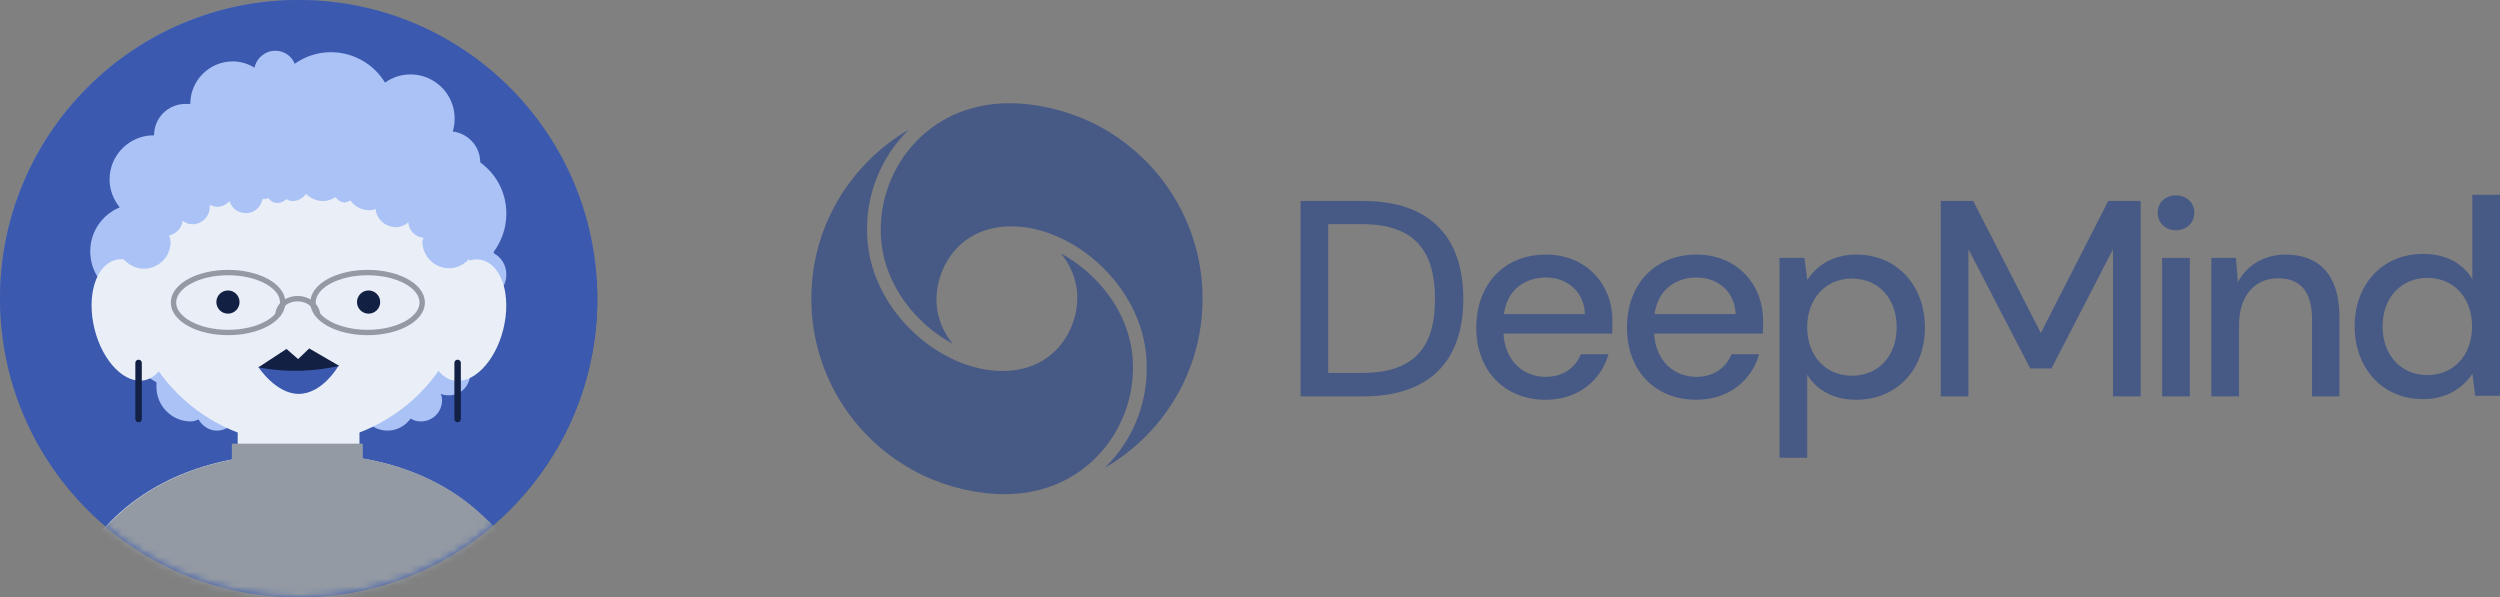 <?xml version="1.0" encoding="UTF-8"?> <svg xmlns="http://www.w3.org/2000/svg" width="339" height="81" viewBox="0 0 339 81" fill="none"><rect x="0" y="0" width="339" height="81" fill="#808080" stroke="none"/><rect x="0.375" y="0.375" width="80.25" height="80.25" rx="40.125" fill="url(#paint0_linear_546_51462)" stroke="url(#paint1_linear_546_51462)" stroke-width="0.75"></rect><path d="M40.5 81C62.867 81 81 62.867 81 40.5C81 18.133 62.867 0 40.5 0C18.133 0 0 18.133 0 40.5C0 62.867 18.133 81 40.5 81Z" fill="#3B59AE"></path><mask id="mask0_546_51462" style="mask-type:luminance" maskUnits="userSpaceOnUse" x="0" y="0" width="81" height="81"><path d="M40.5 81C62.867 81 81 62.867 81 40.5C81 18.133 62.867 0 40.5 0C18.133 0 0 18.133 0 40.5C0 62.867 18.133 81 40.5 81Z" fill="white"></path></mask><g mask="url(#mask0_546_51462)"><path d="M66.957 34.144C68.006 32.702 68.661 30.933 68.661 28.966C68.661 26.083 67.285 23.593 65.122 22.02C65.122 19.857 63.484 18.088 61.387 17.826C61.583 17.236 61.649 16.646 61.649 16.056C61.649 12.78 58.962 10.093 55.685 10.093C54.375 10.093 53.195 10.486 52.212 11.207C50.705 8.717 47.952 7.078 44.872 7.078C43.037 7.078 41.333 7.668 39.957 8.651C39.564 7.602 38.516 6.882 37.336 6.882C35.96 6.882 34.78 7.865 34.518 9.175C33.666 8.651 32.617 8.323 31.569 8.323C28.423 8.323 25.802 10.879 25.802 14.09C25.605 14.09 25.343 14.09 25.146 14.09C22.787 14.09 20.887 15.991 20.887 18.35C20.887 18.35 20.887 18.35 20.821 18.35C17.545 18.35 14.858 21.037 14.858 24.314C14.858 25.755 15.382 27.066 16.234 28.115C13.875 29.098 12.236 31.391 12.236 34.078C12.236 36.503 13.547 38.6 15.513 39.714C15.054 40.369 14.858 41.156 14.858 42.008C14.858 43.974 16.168 45.612 18.003 46.071C18.003 46.202 18.003 46.333 18.003 46.53C18.003 48.823 19.314 50.855 21.215 51.838C21.215 52.035 21.215 52.297 21.215 52.493C21.215 55.049 23.312 57.146 25.867 57.146C26.261 57.146 26.588 57.015 26.916 56.884C27.44 57.736 28.292 58.391 29.406 58.391C30.586 58.391 31.503 57.736 32.028 56.753C34.78 57.801 37.729 58.391 40.875 58.391C44.02 58.391 46.707 57.801 49.394 56.753C50.115 57.736 51.229 58.391 52.54 58.391C53.85 58.391 54.965 57.736 55.685 56.753C56.079 57.015 56.537 57.146 57.062 57.146C58.7 57.146 59.945 55.835 59.945 54.263C59.945 53.935 59.88 53.673 59.748 53.411C60.076 53.542 60.469 53.607 60.862 53.607C62.501 53.607 63.746 52.297 63.746 50.724C63.746 50.527 63.681 50.396 63.681 50.265C64.467 49.675 64.991 48.758 64.991 47.644C64.991 46.988 64.795 46.399 64.467 45.874C65.909 44.367 66.826 42.401 66.892 40.173C67.94 39.649 68.661 38.535 68.661 37.224C68.661 35.913 67.94 34.865 66.957 34.34V34.144Z" fill="#AAC2F6"></path><path d="M66.114 70.646C60.085 64.552 51.631 61.472 40.687 61.472C29.743 61.472 21.158 64.552 15.063 70.646C8.969 76.741 5.889 85.326 5.889 96.27V104.396C5.889 107.476 8.379 110.032 11.525 110.032H69.522C72.602 110.032 75.158 107.542 75.158 104.396V96.27C75.158 85.326 72.144 76.741 66.18 70.646H66.114Z" fill="#EAEFF7"></path><path d="M40.478 60.161C53.291 60.161 63.677 49.775 63.677 36.962C63.677 24.15 53.291 13.763 40.478 13.763C27.666 13.763 17.279 24.15 17.279 36.962C17.279 49.775 27.666 60.161 40.478 60.161Z" fill="#EAEFF7"></path><path d="M48.745 48.036H32.23V75.036H48.745V48.036Z" fill="#EAEFF7"></path><path d="M68.254 44.623C69.363 40.125 68.069 35.938 65.363 35.271C62.657 34.603 59.564 37.709 58.455 42.207C57.346 46.705 58.641 50.892 61.347 51.559C64.052 52.227 67.145 49.121 68.254 44.623Z" fill="#EAEFF7"></path><path d="M19.72 51.531C22.426 50.864 23.721 46.677 22.611 42.178C21.503 37.681 18.41 34.575 15.704 35.242C12.998 35.909 11.704 40.096 12.813 44.594C13.922 49.093 17.014 52.198 19.72 51.531Z" fill="#EAEFF7"></path><path d="M30.911 42.532C31.779 42.532 32.483 41.828 32.483 40.959C32.483 40.091 31.779 39.387 30.911 39.387C30.042 39.387 29.338 40.091 29.338 40.959C29.338 41.828 30.042 42.532 30.911 42.532Z" fill="#122043"></path><path d="M49.981 42.532C50.85 42.532 51.554 41.828 51.554 40.959C51.554 40.091 50.85 39.387 49.981 39.387C49.112 39.387 48.408 40.091 48.408 40.959C48.408 41.828 49.112 42.532 49.981 42.532Z" fill="#122043"></path><path d="M66.191 70.646C60.161 64.552 51.708 61.472 40.763 61.472C29.819 61.472 21.234 64.552 15.14 70.646C9.045 76.741 5.965 85.326 5.965 96.27V104.396C5.965 107.476 8.455 110.032 11.601 110.032H69.598C72.678 110.032 75.234 107.542 75.234 104.396V96.27C75.234 85.326 72.22 76.741 66.256 70.646H66.191Z" fill="#939AA3"></path><path d="M49.197 60.16H31.438V63.961H49.197V60.16Z" fill="#939AA3"></path><path d="M66.057 31.589L63.436 24.642L52.95 13.633L36.502 11.929L21.953 19.924L16.645 30.409L16.776 30.54C16.252 31.196 15.924 31.917 15.924 32.834C15.924 34.8 17.562 36.438 19.528 36.438C21.494 36.438 23.133 34.8 23.133 32.834C23.133 32.506 23.002 32.179 22.936 31.917C23.919 31.72 24.64 30.933 24.771 29.951C25.164 30.213 25.557 30.409 26.082 30.409C27.392 30.409 28.441 29.361 28.441 28.05C28.441 27.985 28.441 27.919 28.441 27.788C28.768 27.919 29.096 28.05 29.424 28.05C30.079 28.05 30.735 27.722 31.128 27.264C31.39 28.247 32.307 28.902 33.356 28.902C34.47 28.902 35.387 28.116 35.584 27.002C35.584 27.002 35.584 27.002 35.65 27.002C35.912 27.002 36.108 26.936 36.37 26.87C36.698 27.264 37.091 27.526 37.616 27.526C38.074 27.526 38.533 27.329 38.795 27.002C39.057 27.133 39.319 27.264 39.647 27.264C40.434 27.264 41.089 26.87 41.482 26.281C42.072 26.87 42.924 27.264 43.776 27.264C44.431 27.264 44.955 27.067 45.48 26.739C45.807 27.133 46.2 27.46 46.79 27.46C47.053 27.46 47.249 27.264 47.511 27.198C48.101 27.985 49.019 28.509 50.067 28.509C50.395 28.509 50.657 28.443 50.919 28.312C51.05 29.688 52.23 30.802 53.671 30.802C54.327 30.802 54.916 30.54 55.375 30.147C55.441 31.261 56.293 32.113 57.407 32.244C57.407 32.441 57.276 32.572 57.276 32.769C57.276 34.734 58.914 36.373 60.88 36.373C62.846 36.373 64.484 34.734 64.484 32.769C64.484 32.113 64.222 31.458 63.895 30.933L66.123 31.523L66.057 31.589Z" fill="#AAC2F6"></path><path d="M30.933 45.087C35.023 45.087 38.338 43.267 38.338 41.024C38.338 38.78 35.023 36.96 30.933 36.96C26.843 36.96 23.527 38.78 23.527 41.024C23.527 43.267 26.843 45.087 30.933 45.087Z" stroke="#939AA3" stroke-width="0.73" stroke-miterlimit="10"></path><path d="M49.849 45.087C53.939 45.087 57.254 43.267 57.254 41.024C57.254 38.78 53.939 36.96 49.849 36.96C45.759 36.96 42.443 38.78 42.443 41.024C42.443 43.267 45.759 45.087 49.849 45.087Z" stroke="#939AA3" stroke-width="0.73" stroke-miterlimit="10"></path><path d="M37.684 42.795C37.684 41.484 38.863 40.501 40.37 40.501C41.878 40.501 43.057 41.55 43.057 42.795" stroke="#939AA3" stroke-width="0.73" stroke-miterlimit="10"></path><path d="M35.06 49.807C35.06 49.807 37.419 53.412 40.499 53.412C43.776 53.412 45.938 49.545 45.938 49.545L34.994 49.742L35.06 49.807Z" fill="#3B59AE"></path><path d="M35.047 49.806L38.848 47.315L40.421 48.691L41.928 47.25L45.991 49.609C44.549 49.937 42.845 50.199 40.945 50.264C38.651 50.33 36.685 50.133 35.047 49.806Z" fill="#122043"></path><path d="M62.053 49.215V56.817" stroke="#122043" stroke-width="0.876" stroke-linecap="round" stroke-linejoin="round"></path><path d="M18.791 49.215V56.817" stroke="#122043" stroke-width="0.876" stroke-linecap="round" stroke-linejoin="round"></path></g><g clip-path="url(#clip0_546_51462)"><path d="M147.847 16.517C144.53 14.954 140.585 14 136.835 14C125.522 14 118.755 23.355 119.481 32.488C119.808 36.622 121.842 40.624 125.204 43.751C126.406 44.881 127.751 45.844 129.202 46.621C128.105 45.314 127.379 43.733 127.096 42.046C126.345 37.453 129.378 30.695 137.136 30.695C145.477 30.695 154.667 38.618 155.436 48.353C155.914 54.315 153.649 59.677 149.828 63.422C157.754 58.838 163.069 50.296 163.069 40.5C163.069 29.909 156.842 20.766 147.847 16.517Z" fill="#475985"></path><path d="M153.587 48.512C153.259 44.378 151.225 40.377 147.864 37.249C146.661 36.119 145.316 35.156 143.866 34.379C144.963 35.686 145.688 37.267 145.971 38.954C146.723 43.548 143.689 50.305 135.932 50.305C127.591 50.305 118.401 42.382 117.631 32.647C117.154 26.694 119.418 21.323 123.239 17.578C115.332 22.162 110.016 30.713 110.016 40.509C110.016 51.1 116.243 60.243 125.238 64.492C128.555 66.055 132.5 67.009 136.25 67.009C147.545 67 154.312 57.646 153.587 48.512Z" fill="#475985"></path><path d="M184.811 27.25H176.355V53.75H184.811C194.134 53.75 198.424 48.68 198.424 40.535C198.424 32.364 194.134 27.25 184.811 27.25ZM184.696 50.57H180.106V30.395H184.688C192.038 30.395 194.585 34.255 194.585 40.544C194.594 46.781 192.056 50.57 184.696 50.57Z" fill="#475985"></path><path d="M209.623 34.52C204.015 34.52 200.186 38.495 200.186 44.439C200.186 50.305 204.051 54.209 209.588 54.209C214.028 54.209 217.097 51.559 218.115 48.035H214.364C213.604 49.889 211.941 51.1 209.588 51.1C206.669 51.1 204.095 49.059 203.865 45.234H218.61C218.645 44.554 218.645 43.989 218.645 43.459C218.645 38.609 215.151 34.52 209.623 34.52ZM203.936 42.584C204.352 39.325 206.775 37.629 209.579 37.629C212.533 37.629 214.771 39.519 214.922 42.584H203.936Z" fill="#475985"></path><path d="M230.053 34.52C224.445 34.52 220.615 38.495 220.615 44.439C220.615 50.305 224.481 54.209 230.018 54.209C234.449 54.209 237.518 51.559 238.544 48.035H234.794C234.033 49.889 232.37 51.1 230.018 51.1C227.099 51.1 224.525 49.059 224.295 45.234H239.04C239.075 44.554 239.075 43.989 239.075 43.459C239.075 38.609 235.581 34.52 230.053 34.52ZM224.366 42.584C224.781 39.325 227.205 37.629 230.018 37.629C232.972 37.629 235.21 39.519 235.36 42.584H224.366Z" fill="#475985"></path><path d="M251.733 34.52C248.363 34.52 246.24 36.145 245.064 37.965L244.684 34.97H241.305V62.071H245.064V50.799C246.355 52.955 248.699 54.209 251.698 54.209C257.235 54.209 261.02 50.084 261.02 44.404C261.02 38.724 257.226 34.52 251.733 34.52ZM251.123 50.95C247.594 50.95 245.055 48.3 245.055 44.36C245.055 40.464 247.594 37.77 251.123 37.77C254.687 37.77 257.191 40.456 257.191 44.36C257.191 48.3 254.687 50.95 251.123 50.95Z" fill="#475985"></path><path d="M276.738 45.155L267.566 27.25H263.17V53.75H266.92V33.795L275.297 49.961H278.18L286.521 33.795V53.75H290.271V27.25H285.875L276.738 45.155Z" fill="#475985"></path><path d="M296.94 34.97H293.189V53.75H296.94V34.97Z" fill="#475985"></path><path d="M295.048 26.49C293.641 26.49 292.58 27.471 292.58 28.84C292.58 30.209 293.641 31.225 295.048 31.225C296.49 31.225 297.551 30.2 297.551 28.84C297.551 27.479 296.49 26.49 295.048 26.49Z" fill="#475985"></path><path d="M309.941 34.52C307.022 34.52 304.669 35.959 303.457 38.265L303.192 34.97H299.857V53.75H303.617V44.059C303.617 39.97 305.854 37.735 308.924 37.735C311.958 37.735 313.514 39.59 313.514 43.3V53.75H317.229V42.92C317.22 37.284 314.452 34.52 309.941 34.52Z" fill="#475985"></path><path d="M335.25 26.411V37.841C333.958 35.686 331.614 34.431 328.58 34.431C323.043 34.431 319.293 38.556 319.293 44.236C319.293 49.916 323.043 54.121 328.545 54.121C331.915 54.121 334.038 52.495 335.258 50.676L335.639 53.67H339.009V26.411H335.25ZM329.146 50.861C325.617 50.861 323.079 48.176 323.079 44.272C323.079 40.332 325.617 37.682 329.146 37.682C332.711 37.682 335.214 40.332 335.214 44.272C335.205 48.176 332.711 50.861 329.146 50.861Z" fill="#475985"></path></g><defs><linearGradient id="paint0_linear_546_51462" x1="15.511" y1="-1.11534e-06" x2="116.33" y2="193.452" gradientUnits="userSpaceOnUse"><stop stop-color="#192A54"></stop><stop offset="1" stop-color="#4F70C3"></stop></linearGradient><linearGradient id="paint1_linear_546_51462" x1="-43.516" y1="-66.351" x2="84.016" y2="83.154" gradientUnits="userSpaceOnUse"><stop stop-color="#89ABFF"></stop><stop offset="1" stop-color="#394C7C"></stop></linearGradient><clipPath id="clip0_546_51462"><rect width="229" height="53" fill="white" transform="translate(110 14)"></rect></clipPath></defs></svg> 